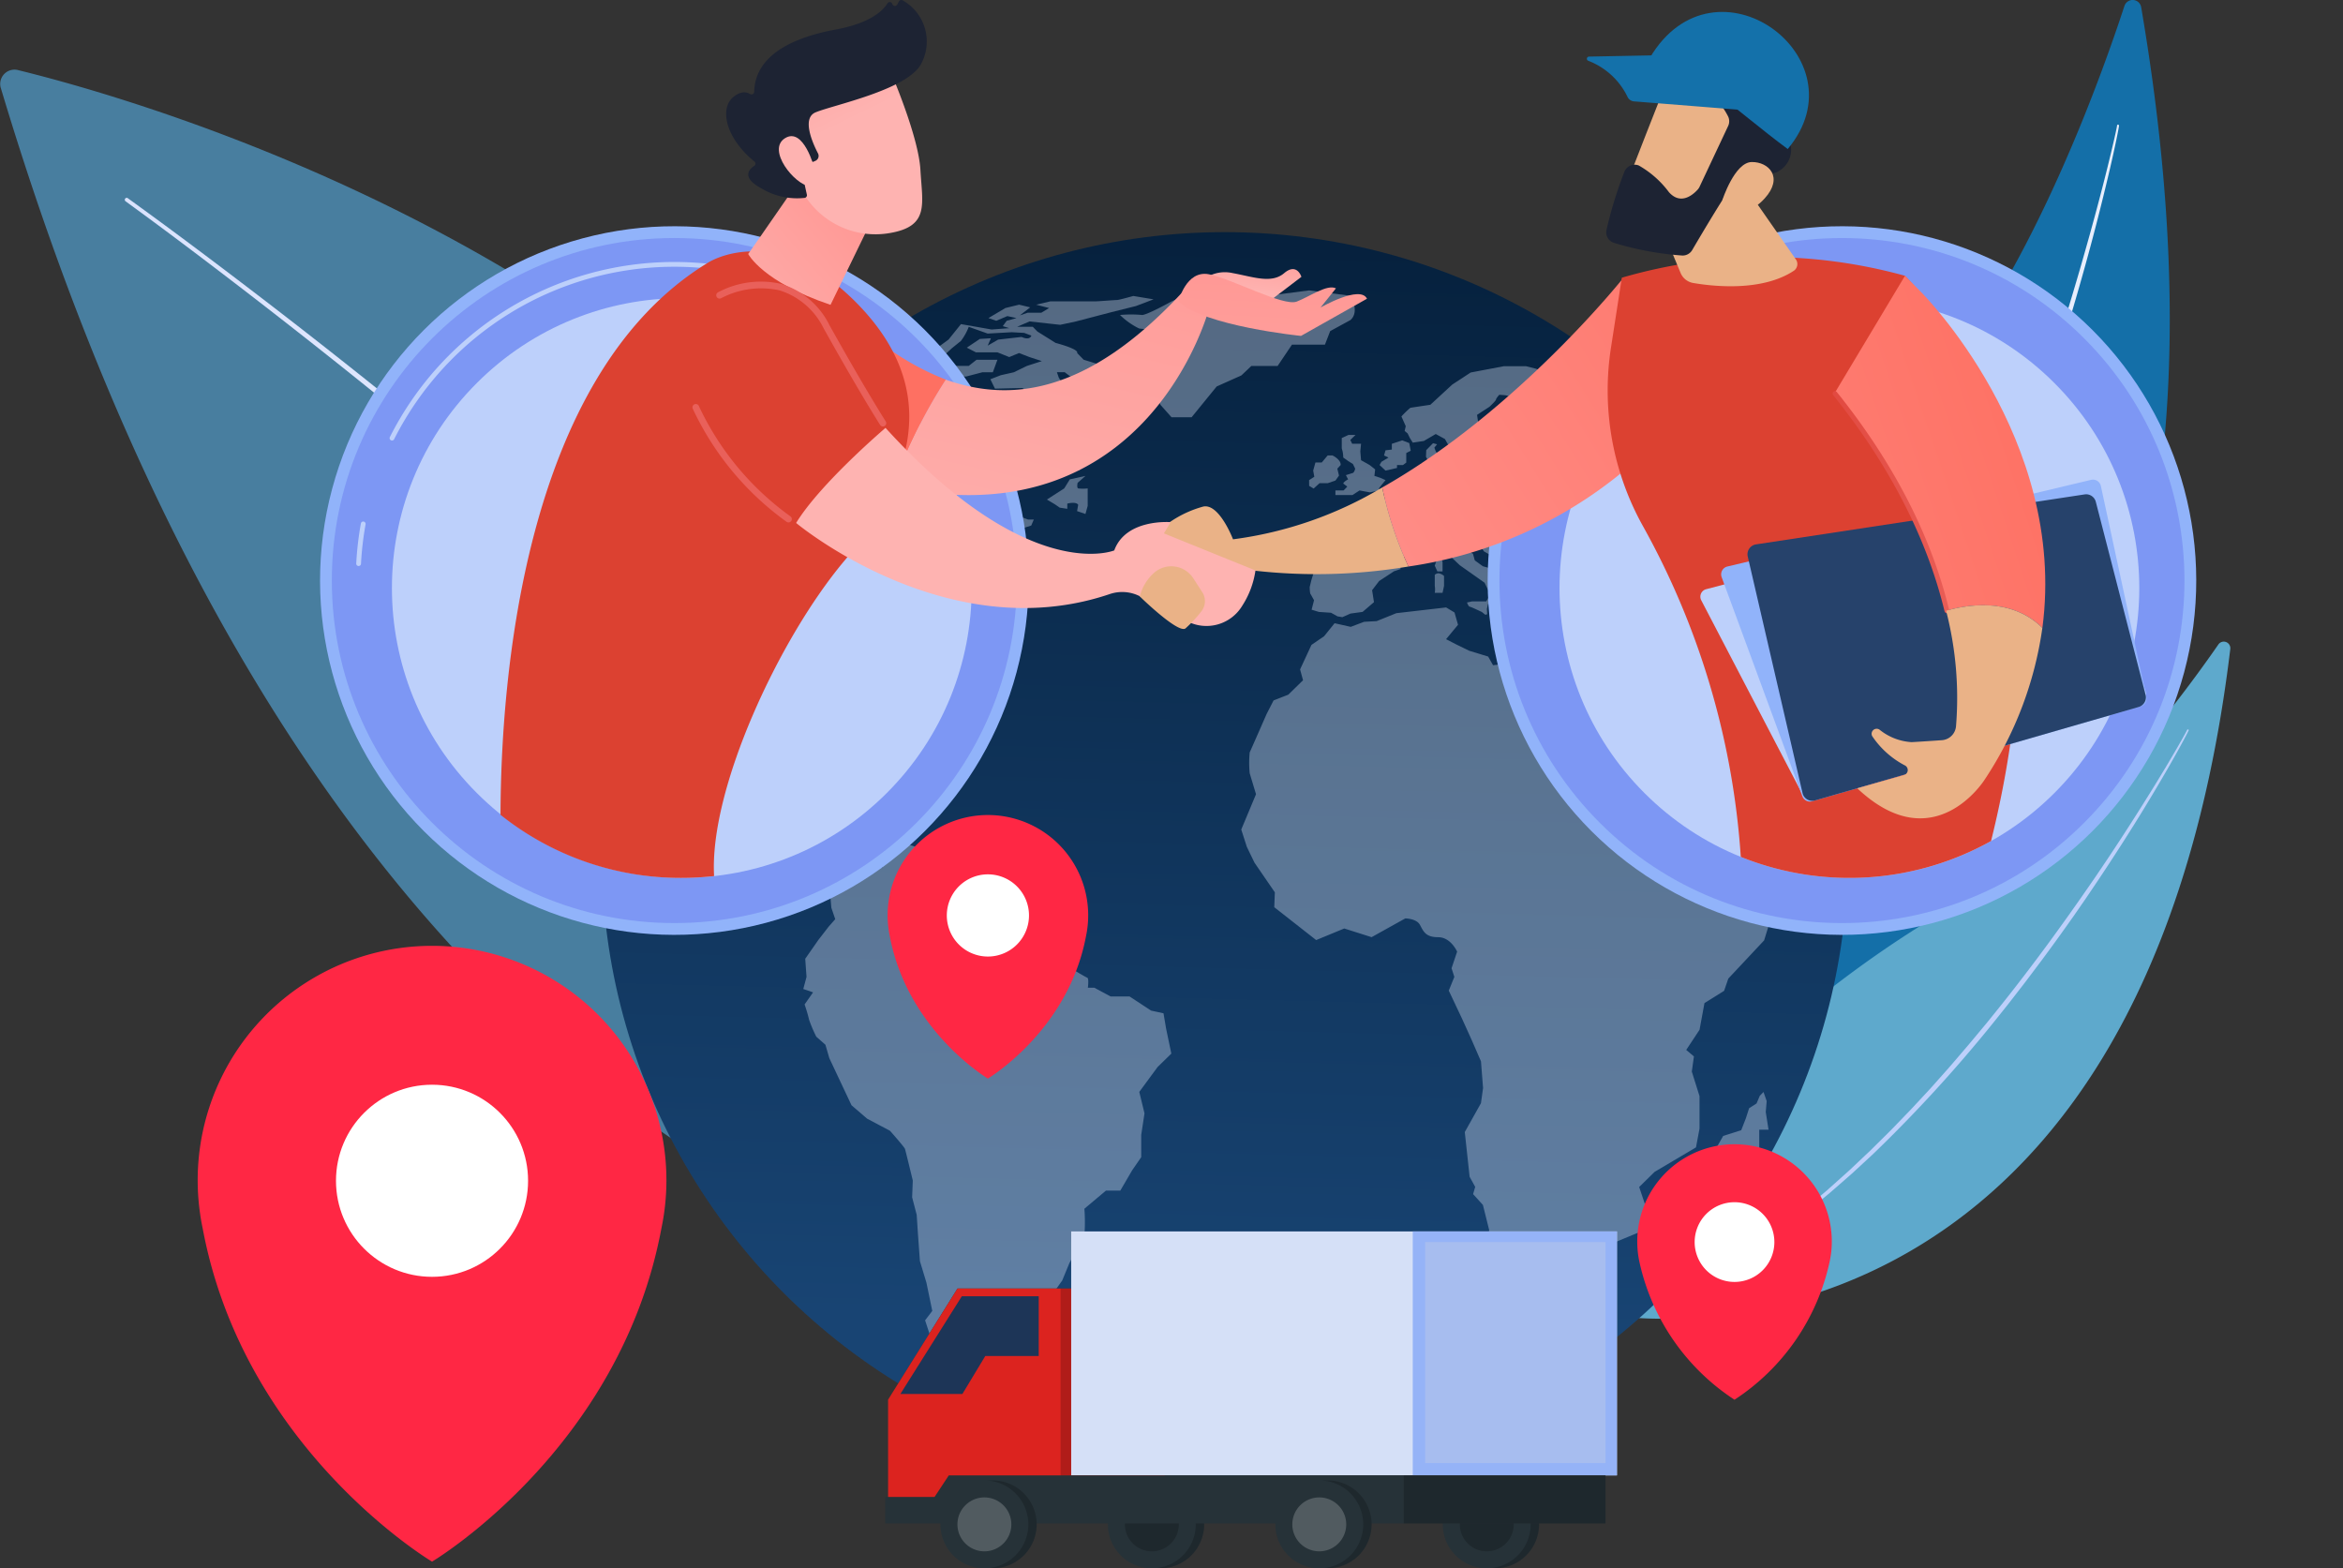 <svg xmlns="http://www.w3.org/2000/svg" xmlns:xlink="http://www.w3.org/1999/xlink" width="252.121" height="168.752" viewBox="0 0 252.121 168.752">
  <rect x="0" y="0" width="252.121" height="168.752" fill="#333333" stroke="none"/>
  <defs>
    <linearGradient id="linear-gradient" y1="0.5" x2="1" y2="0.5" gradientUnits="objectBoundingBox">
      <stop offset="0" stop-color="#dae3fe"/>
      <stop offset="1" stop-color="#e9effd"/>
    </linearGradient>
    <linearGradient id="linear-gradient-3" x1="0.473" y1="0.874" x2="0.5" y2="-0.161" gradientUnits="objectBoundingBox">
      <stop offset="0" stop-color="#184473"/>
      <stop offset="1" stop-color="#021a33"/>
    </linearGradient>
    <linearGradient id="linear-gradient-4" x1="2.096" y1="-0.389" x2="2.096" y2="-0.376" gradientUnits="objectBoundingBox">
      <stop offset="0" stop-color="#b91027" stop-opacity="0.102"/>
      <stop offset="0.031" stop-color="#c2122a" stop-opacity="0.216"/>
      <stop offset="0.082" stop-color="#ce1730" stop-opacity="0.38"/>
      <stop offset="0.138" stop-color="#da1a34" stop-opacity="0.529"/>
      <stop offset="0.198" stop-color="#e41e38" stop-opacity="0.659"/>
      <stop offset="0.264" stop-color="#ec203c" stop-opacity="0.765"/>
      <stop offset="0.338" stop-color="#f3233f" stop-opacity="0.851"/>
      <stop offset="0.422" stop-color="#f82441" stop-opacity="0.918"/>
      <stop offset="0.525" stop-color="#fc2642" stop-opacity="0.965"/>
      <stop offset="0.664" stop-color="#fe2643" stop-opacity="0.992"/>
      <stop offset="1" stop-color="#ff2744"/>
    </linearGradient>
    <linearGradient id="linear-gradient-5" x1="3.55" y1="-1.478" x2="3.55" y2="-1.444" gradientUnits="objectBoundingBox">
      <stop offset="0" stop-color="#b91027" stop-opacity="0.702"/>
      <stop offset="0.006" stop-color="#ba1027" stop-opacity="0.71"/>
      <stop offset="0.074" stop-color="#cd162f" stop-opacity="0.784"/>
      <stop offset="0.149" stop-color="#dc1b35" stop-opacity="0.851"/>
      <stop offset="0.234" stop-color="#e91f3a" stop-opacity="0.906"/>
      <stop offset="0.332" stop-color="#f3233f" stop-opacity="0.949"/>
      <stop offset="0.451" stop-color="#f92541" stop-opacity="0.976"/>
      <stop offset="0.612" stop-color="#fd2643" stop-opacity="0.996"/>
      <stop offset="1" stop-color="#ff2744"/>
    </linearGradient>
    <linearGradient id="linear-gradient-6" x1="4.241" y1="-1.966" x2="4.241" y2="-1.919" gradientUnits="objectBoundingBox">
      <stop offset="0" stop-color="#a6daff" stop-opacity="0"/>
      <stop offset="0.097" stop-color="#b1deff" stop-opacity="0.125"/>
      <stop offset="0.351" stop-color="#cce9ff" stop-opacity="0.431"/>
      <stop offset="0.578" stop-color="#e2f3ff" stop-opacity="0.675"/>
      <stop offset="0.768" stop-color="#f1f9ff" stop-opacity="0.851"/>
      <stop offset="0.915" stop-color="#fbfdff" stop-opacity="0.961"/>
      <stop offset="1" stop-color="#fff"/>
    </linearGradient>
    <linearGradient id="linear-gradient-7" x1="1.505" y1="-0.435" x2="1.505" y2="-0.405" xlink:href="#linear-gradient-4"/>
    <linearGradient id="linear-gradient-8" x1="2.489" y1="-1.879" x2="2.489" y2="-1.8" xlink:href="#linear-gradient-5"/>
    <linearGradient id="linear-gradient-9" x1="2.974" y1="-2.595" x2="2.974" y2="-2.486" xlink:href="#linear-gradient-6"/>
    <linearGradient id="linear-gradient-10" x1="-2.08" y1="-1.871" x2="-2.08" y2="-1.817" xlink:href="#linear-gradient-4"/>
    <linearGradient id="linear-gradient-11" x1="-4.148" y1="-6.067" x2="-4.148" y2="-5.926" xlink:href="#linear-gradient-5"/>
    <linearGradient id="linear-gradient-12" x1="-4.999" y1="-8.025" x2="-4.999" y2="-7.833" xlink:href="#linear-gradient-6"/>
    <linearGradient id="linear-gradient-13" x1="1.931" y1="-0.354" x2="-0.311" y2="1.264" gradientUnits="objectBoundingBox">
      <stop offset="0" stop-color="#fe7062"/>
      <stop offset="1" stop-color="#ff928e"/>
    </linearGradient>
    <linearGradient id="linear-gradient-14" x1="-0.58" y1="0.868" x2="-5.056" y2="2.815" xlink:href="#linear-gradient-13"/>
    <linearGradient id="linear-gradient-15" x1="0.888" y1="-0.843" x2="0.251" y2="1.393" gradientUnits="objectBoundingBox">
      <stop offset="0" stop-color="#ff928e"/>
      <stop offset="1" stop-color="#feb3b1"/>
    </linearGradient>
    <linearGradient id="linear-gradient-16" x1="1.01" y1="-1.182" x2="0.399" y2="0.558" xlink:href="#linear-gradient-15"/>
    <linearGradient id="linear-gradient-17" x1="0.763" y1="-1.392" x2="-0.306" y2="5.924" xlink:href="#linear-gradient-15"/>
    <linearGradient id="linear-gradient-18" x1="0.912" y1="0.157" x2="-0.228" y2="1.313" xlink:href="#linear-gradient-15"/>
    <linearGradient id="linear-gradient-19" x1="0.89" y1="-1.066" x2="0.726" y2="-0.352" xlink:href="#linear-gradient-15"/>
    <linearGradient id="linear-gradient-20" x1="4.467" y1="-4.687" x2="1.736" y2="-1.116" gradientUnits="objectBoundingBox">
      <stop offset="0" stop-color="#e1473d"/>
      <stop offset="1" stop-color="#e9605a"/>
    </linearGradient>
    <linearGradient id="linear-gradient-21" x1="2.438" y1="-2.998" x2="0.842" y2="-0.087" xlink:href="#linear-gradient-20"/>
    <linearGradient id="linear-gradient-22" x1="-0.002" y1="-0.635" x2="0.451" y2="0.325" xlink:href="#linear-gradient-15"/>
    <linearGradient id="linear-gradient-23" x1="-1.523" y1="-2.942" x2="0.333" y2="0.192" xlink:href="#linear-gradient-15"/>
    <linearGradient id="linear-gradient-24" x1="0.985" y1="0.336" x2="-1.642" y2="1.663" xlink:href="#linear-gradient-13"/>
    <linearGradient id="linear-gradient-25" x1="-0.278" y1="0.282" x2="1.278" y2="0.718" xlink:href="#linear-gradient-20"/>
  </defs>
  <g id="supply-chain" transform="translate(-293.99 -208.859)">
    <g id="Group_8431" data-name="Group 8431" transform="translate(473.607 208.859)">
      <path id="Path_10602" data-name="Path 10602" d="M1639.64,290.772a.93.93,0,0,0-1.8-.136c-2.911,8.879-11.275,31.923-23.124,43.83-19.293,19.388-32.97,51.634-21.908,69.123C1592.81,403.589,1657.35,394.583,1639.64,290.772Z" transform="translate(-1588.853 -290)" fill="#146fa8"/>
      <path id="Path_10603" data-name="Path 10603" d="M1690.192,386.512c0,.036-.008.077-.013.109l-.016.1-.034.192-.073.382-.154.76q-.157.759-.325,1.515c-.223,1.009-.458,2.014-.7,3.019q-.721,3.013-1.514,6.009c-1.058,3.994-2.212,7.962-3.433,11.909q-.918,2.96-1.9,5.9T1680,422.261q-1.044,2.919-2.159,5.811t-2.291,5.761c-.787,1.911-1.593,3.815-2.44,5.7s-1.706,3.766-2.6,5.628-1.814,3.715-2.772,5.548-1.93,3.657-2.961,5.45-2.08,3.575-3.182,5.325-2.226,3.486-3.41,5.181a102.312,102.312,0,0,1-7.658,9.749.1.1,0,0,1-.158-.137h0l.994-1.185.248-.3.242-.3.484-.6.486-.6.474-.61c.314-.409.637-.81.943-1.225,1.247-1.641,2.429-3.33,3.587-5.034s2.266-3.443,3.344-5.2,2.109-3.541,3.115-5.339q3.017-5.4,5.67-10.986c1.775-3.721,3.429-7.5,5.013-11.3q1.188-2.855,2.3-5.741t2.171-5.792q1.052-2.909,2.046-5.838t1.943-5.874q1.887-5.893,3.542-11.858.833-2.98,1.6-5.978.382-1.5.742-3,.181-.752.354-1.506l.168-.754.08-.378.037-.188.017-.094.013-.082,0-.021a.1.1,0,0,1,.206.027Z" transform="translate(-1641.792 -372.992)" fill="url(#linear-gradient)"/>
    </g>
    <g id="Group_8432" data-name="Group 8432" transform="translate(293.99 216.368)">
      <path id="Path_10604" data-name="Path 10604" d="M296,344.051c18.2,4.462,122.992,34.452,110.209,130.915,0,0-74.484-3.235-112.156-129.088A1.54,1.54,0,0,1,296,344.051Z" transform="translate(-293.99 -344)" fill="#487e9f"/>
      <path id="Path_10605" data-name="Path 10605" d="M390.853,443.116c4.707,3.394,9.342,6.877,13.948,10.4s9.167,7.106,13.69,10.736q13.568,10.892,26.588,22.449,6.49,5.8,12.781,11.814,3.144,3.009,6.215,6.095t6.067,6.245c1,1.051,1.984,2.119,2.97,3.184s1.955,2.147,2.915,3.236c1.924,2.175,3.819,4.377,5.654,6.63a140.925,140.925,0,0,1,10.252,14.11.487.487,0,0,1-.825.516v0h0a140.014,140.014,0,0,0-10.126-14.053c-1.817-2.25-3.7-4.45-5.6-6.625-.952-1.09-1.923-2.162-2.892-3.237s-1.955-2.135-2.949-3.187q-2.97-3.167-6.027-6.254t-6.178-6.108q-6.244-6.042-12.714-11.847-12.92-11.629-26.472-22.535-6.758-5.468-13.638-10.784c-4.588-3.54-9.209-7.042-13.894-10.449h0a.206.206,0,0,1,.242-.334Z" transform="translate(-377.103 -429.3)" fill="url(#linear-gradient)"/>
    </g>
    <g id="Group_8433" data-name="Group 8433" transform="translate(468.452 277.897)">
      <path id="Path_10606" data-name="Path 10606" d="M1617.305,788.793a.706.706,0,0,0-1.28-.488c-4.042,5.834-15.12,20.8-26.325,26.905-18.244,9.939-41.685,30.329-37.417,45.457C1552.283,860.666,1607.724,868.209,1617.305,788.793Z" transform="translate(-1551.774 -788)" fill="#5ea9cc"/>
      <path id="Path_10607" data-name="Path 10607" d="M1690.558,855.974c-.088.2-.179.363-.268.54l-.276.52-.563,1.034c-.38.687-.769,1.368-1.159,2.048q-1.177,2.039-2.4,4.05c-1.632,2.681-3.332,5.32-5.073,7.931l-1.317,1.951-1.34,1.936c-.907,1.281-1.816,2.561-2.75,3.823l-.7.95-.708.94-.708.94-.354.47-.361.465-1.443,1.861-1.471,1.839a152.359,152.359,0,0,1-12.687,13.921c-.141.136-.281.275-.424.409l-.433.4-.866.8-.866.8c-.292.263-.591.518-.886.777l-.887.774-.444.387-.222.193-.228.187-1.822,1.494c-.3.254-.617.487-.929.725l-.938.713c-.313.237-.624.478-.939.71l-.964.678-.963.678-.482.339-.495.32-1.982,1.272a.09.09,0,0,1-.1-.15l0,0,1.944-1.319.487-.328.474-.347.947-.694.947-.694c.311-.238.615-.484.922-.726l.921-.728c.306-.244.617-.481.913-.737l1.8-1.51.224-.189.219-.2.438-.391.875-.782c.291-.261.586-.519.873-.784l.854-.806.853-.806.427-.4c.142-.135.278-.275.418-.412l1.668-1.651c.14-.136.277-.276.412-.418l.408-.422.816-.844c.271-.282.546-.561.814-.846l.8-.861.8-.861.4-.431.391-.438,1.561-1.755c.516-.589,1.02-1.187,1.531-1.781.253-.3.511-.592.761-.894l.75-.9.751-.9.375-.452.368-.457c3.954-4.858,7.655-9.918,11.2-15.085q2.651-3.881,5.15-7.862,1.252-1.989,2.463-4,.6-1.009,1.192-2.025l.585-1.019.286-.512c.091-.17.191-.348.268-.506l.009-.018a.09.09,0,0,1,.163.075Z" transform="translate(-1629.515 -846.414)" fill="#bdd0fb"/>
    </g>
    <g id="aviation" transform="translate(315.263 233.836)">
      <ellipse id="Ellipse_3" data-name="Ellipse 3" cx="67.047" cy="66.902" rx="67.047" ry="66.902" transform="translate(43.476)" fill="url(#linear-gradient-3)"/>
      <g id="Group_8434" data-name="Group 8434" transform="translate(43.661 5.599)">
        <path id="Path_10608" data-name="Path 10608" d="M908.524,855.627l-1.8-.824-2.184-.768s-.6.087-1.317.261a8.241,8.241,0,0,0-1.528.5l3.1,1.091h1.255l2.089,1.858h1.413s1.157-.53.772-1.459Z" transform="translate(-882.126 -806.297)" fill="#e6edff" opacity="0.35" style="isolation: isolate"/>
        <path id="Path_10609" data-name="Path 10609" d="M967.04,881.283l1.8-.618,1.542,1.15c1.157-1.458,0-2.3,0-2.3l-3.339.175a1.81,1.81,0,0,0-1.542,0,1.288,1.288,0,0,1-1.207,1.325l1.373.8Z" transform="translate(-936.021 -828.243)" fill="#e6edff" opacity="0.35" style="isolation: isolate"/>
        <path id="Path_10610" data-name="Path 10610" d="M1108.281,662.362l.241-.87v-1.883a4.133,4.133,0,0,1-1.023,0c-.18-.087-.06-.6-.06-.6l.843-.744-1.685.372-.6.971-1.865,1.2.842.5.541.373.812.124v-.561s.933-.248,1.173.125l-.12.683Z" transform="translate(-1056.414 -637.632)" fill="#e6edff" opacity="0.35" style="isolation: isolate"/>
        <path id="Path_10611" data-name="Path 10611" d="M802.947,640.774l1.386-.835v-1.332l-1.386-.652v-1.012l.7-.649.7-1.156v-.94c.581-.216,0-.868,0-.868h-.964l-.07-.939h.915l.379.578.744-.577-.561-1.158c.141-.361,1.124,0,1.124,0l1.686-1.011.7-.868V628.2l-.843-.723-.7-1.157h.843s1.263.651,1.685,0,1.054-1.518,1.054-1.518l.774-1.879s1.479-2.746,1.617-2.963a19.807,19.807,0,0,0,0-2.891l2.319-1.95h1.545l1.266-2.171.984-1.427v-2.4l.353-2.313-.561-2.31,1.968-2.676,1.48-1.445-.56-2.675-.282-1.662-1.334-.29-2.316-1.519h-2.036l-1.754-.94h-.7s.141-1.012-.07-1.085-1.755-1.013-1.755-1.013l-1.194.434v-.868l-.842-.362h-.7l.07-.722s.633-1.285.282-1.51a19.663,19.663,0,0,1-1.614-3.117l-1.9-1.085h-2.036l-1.755-1.737-1.755-1.447-.982-2.025-1.053-.723s-1.194.795-1.48.722-2.036-.724-2.036-.724l-1.474-.434-1.828.868v1.955l-.7-.506v-.734l.633-1.229.281-.868-.632-.289-.842,1.012-2.107.647-.422.941-.984.94-.281.8-1.544-1.3a12.1,12.1,0,0,1-1.615.723,10.724,10.724,0,0,1-1.614-1.086l-.771-1.519.422-2.024.348-2.1-1.333-.868h-1.828l-1.434-.434.662-1.084.774-1.59.7-1.157s.2-.53.422-.65c.895-.481,0-.94,0-.94a10.837,10.837,0,0,0-2.176,0c-.281.144-1.054.577-1.054.577v1.663l-1.4.649-2.176.5-1.473-1.519a16.389,16.389,0,0,1-.7-2.6l.913-.868.422-.722.071-1.737.913-.794.348-.94,1.054-.794.984-.94.913-.288,1.264.29c.071-.506,2.387-.288,2.387-.288l.913-.046-.069-.532c.421-.361,1.828,0,1.828,0l1.9-.16c.414.087.765.955.765.955l-.843.794.561,1.737.561.8-.211.8,1.334-.216.071-1.374.071-1.662-.21-1.824,1.266-2.8,5.128-3.394-.07-1.229.348-1.737.913.323,1.616-1.971,2.107-.718,1.265-.883.633-1.3,2.318-.722,2.318-1.228-1.054,1.157-.141,1.012,1.264-.288,1.124-.65.983-.288.913-.289.281-.65h-.624l-.982-.362c-.632-.506-1.4-1.085-1.4-1.085a.807.807,0,0,1,.211-.65l.633-.587s.281-.353.07-.353-1.755-.347-1.755-.347l-1.685.695h-.983l1.194-1.075h1.334l1.475-.36h3.089l1.686-.36,1.194-.676,1.474-.153.422-1.623-.982-.868-1.4-.753-.279-1.7-.771-1.737h-.7l-.07.94H807.3l-.281.578-.421.289-.7.144-.632-.651.843-.939-.983-.94-1.193-.651h-1.264l-.913.288-1.265,1.517-.983.868.28.8-.348,1.2.211.463-1.194.434-1.334.288-.561-.145-.422.582.771,1.624-.773.542h-1.053l-.912-1.138-.211-.669.633-.357-.491-.868-1.474-.073-1.965-1.256h-.913l-.21-.769-.632-.29.914-1.084,1.334-.794,2.318-.868.842-.289,1.828-.434,1.265-.722,1.125-1.012H800l1.755-.459h1.123l.493-1.347h-2.246l-.843.665h-1.474a2.533,2.533,0,0,0-1.123-.666v-.506l.773-.722.983-.794a6.074,6.074,0,0,0,.844-1.517l2.036.724,1.541-.087,1.057-.058,1.334.073.772.29c-.211.578-1.053.144-1.053.144l-2.524.287-1.124.65.348-.795-1.194.072-1.4.939.983.506h2.318l1.264.507,1.053-.434,1.123.434,1.333.434-1.615.521-1.4.681-1.4.315-1.124.434.491,1.012,2.949-.07,1.828,1.157h1.545l.071-.65.348-.651.7-.144-.561-.8-.211-.608h.842l.7.533c.561.434,1.755-.531,1.755-.531l1.756-.681-2.176-.667-.7-.723c.211-.434-2.316-1.085-2.316-1.085l-1.965-1.23-.492-.506h-1.685l1.334-.577,3.3.364,1.685-.36,3.863-1.01,2.6-.648,1.9-.722-2.176-.363s-1.545.434-1.756.434-2.037.143-2.247.143h-4.915l-1.546.36,1.4.362-.842.505h-1.474l-.843.289,1.124-.868-1.193-.29-1.474.361-1.828,1.083.842.29,1.194-.505.983.218-1.053.288-.421.578.7.217-1.9.143-3.3-.58-1.335,1.662-2.669,1.95.7.579-.492.3-.632.347-1.828-.347-2.524.68-4.174-.8a66.87,66.87,0,0,0-24.208,38.554l-1.075,6.593q-.14,1.246-.233,2.506l6.135-2.1.983,1.084,1.685.29,1.123.723,1.194-.505.983,1.012,2.176,1.23,2.106.29.63,2.171s1.473,1.374,1.4,1.664.491,1.591.771,1.591a14.21,14.21,0,0,1,2.036.941l1.193.145.493-1.084h1.053v1.084l.42.578.14,1.663.42,1.229-.7.794-1.124,1.453-1.406,2.015.139,1.952-.348,1.3,1.053.362-.914,1.3a16.174,16.174,0,0,1,.49,1.663,15.086,15.086,0,0,0,.771,1.808l.983.868.42,1.446,2.384,5.061,1.684,1.447,2.457,1.3s1.543,1.737,1.614,1.953.841,3.4.841,3.4l-.071,1.807.49,1.88.139,2.1.209,2.891.7,2.314.63,3.039-.773,1.011.49,1.5.56,2.188.983,1.084-.072,1.737.21,1.736,2.234,2.451q1.462.667,2.961,1.265Z" transform="translate(-760.976 -517.584)" fill="#e6edff" opacity="0.35" style="isolation: isolate"/>
        <path id="Path_10612" data-name="Path 10612" d="M1319.139,616.246l-1.16-1.618-1.741-1.521-.556-1.429-.642.152-.454,1.4-1.735.464-.905-.621-.3-1.32-.6.155-.9-1.709-.83-.466-1.055-1.787.755-.853,2.507,2.1,2.639,1.476,1.359-.543.9,1.32,1.946.439a66.747,66.747,0,0,0-20.728-35.751l-.137.281-1.131-.389-.528-1.009h-1.054l.453.466.377.781h-1.66v1.009l-1.189-.173-.7-.121-.407.209.378.24.522.12-.494.18-.609-.24-.783-.27-.232-.54-.582-.48-.669-.087-.474-.569,1.028.087.9.42.757.087s.466-.12.522-.03a5.626,5.626,0,0,0,1.105.241l.609-.479-1.018-.847-1.834-.562s-3.085-.434-3.231-.429a12.274,12.274,0,0,1-1.305-.413l-1.077-.27h-2.358l-3.581.679-1.98,1.294-2.363,2.18s-2.037.3-2.154.328a9.964,9.964,0,0,0-.957.928l.465,1.048-.117.51.321.27.232.479.319.51,1.193-.179,1.281-.748.989.54.757,1.349.145.809.9.181.609-.539.641-.149.348-1.078.058-.838.87-.269v-.568l-.319-.24-.407-.27-.146-.989,1.332-.868s.707-.659.707-.781.348-.509.348-.509.553.031.728.06,1.106.36,1.106.36l.348.27-1.078.538-.634.659-.473.33.435,1.048,1.132.6,1.018-.209,1.614-.087s1.851.387,1.937.447-.534.269-.534.269l-.717.209-.407.269-.669-.36a1.727,1.727,0,0,0-.958-.33,1.94,1.94,0,0,0-.783.359l.435.689.609.419s-.261.781-.435.749-.5-.569-.5-.569l-.669-.27-.435.269.058.659-.146.929-.728.478-.522.419-.7-.42-.9.269-1.572-.087-.348.33-.553-.24s-1.368.059-1.455.087a5.156,5.156,0,0,1-.9-.42l-.348-.809.435-.539-.2-.24-.174-.45.292-.359-.435-.12-.729.748-.029.719s.378.689.407.781a5.258,5.258,0,0,1,.029.629l-.727.3-.783.239.146.3.814.15-.261.479-.466.03-.233.6-.145.329-.641-.179.03-.42.03-.54-.261-.27-.379.419-.408.539-.931.179-.435.359-.291.659-.7.329-.554.359-.844-.45-.117.209.174.45-.2.24-1.106-.087-.609-.087-.087.838,1.078.181.522.479s.407.51.494.51.669.15.669.15l-.234,1.318-.522,1.228-2.183-.031-2.386-.061-.757.3-.233.689.2.72-.435,1.408-.174.719a3.381,3.381,0,0,0,.057.719c.058.087.406.719.406.719l-.261,1.018.783.24,1.305.087.7.39.522.087.871-.389,1.305-.179,1.224-1.048-.2-1.288.757-.988,1.6-1.048.7-.239-.087-1.079.958-.568.958.33.64-.359,1.95-.6,1.948,1.858,2.677,1.889s.552,1.139.582,1.228a3.849,3.849,0,0,1-.408.781h-1.514l-.553.12s.174.45.291.45,1.305.57,1.305.57l.379.3.2-.06-.029-.569.117-.539.407.06a3.886,3.886,0,0,0,.435-.6,8.43,8.43,0,0,1,.408-.781l-.32-.629.174-.419.494.06.059.629h.174l-.057-.781-.466-.3-.669-.42-.435-.66-.756-.21-.87-.63-.2-.719-.814-.42-.2-.66.233-.689.522-.087.029.659.522.18.348-.209.522.955,1.076.63.843.51.522.06.87.99.2,1.258,1.628,1.736.232,1.228,1.164.839.32-.269-.174-.781.64-.359-.2-.539-.64-.27-.261-.54.117-.868-.379-.45.348.06.261.33.407-.569.7.031.7.3.522.719.522.839s-.348.209-.379.3a2.745,2.745,0,0,0,.291.66l.669.629.523.781,1.044-.03.116.479.757.087.728-.18.2-.479.319.45.844.3.728-.059.609-.688.553.24.407.27-.146.6.362,1.233-.529,1.242V605.6h-3.169l-1.208.465-1.962-1.01-1.283.155-2.149-.8h-1.736l-.528.5.3.854-.68.694L1283,605.368l-1.358.154-.527-.932-2.037-.623-1.433-.7-1.056-.544,1.284-1.552-.376-1.321-.905-.544-5.358.618-2.113.853-1.359.076-1.433.542-1.736-.39-1.131,1.4-1.359.931-1.225,2.639.319,1.165-1.586,1.552-1.585.62-.756,1.475s-1.662,3.8-1.813,4.114a11.093,11.093,0,0,0,0,2.252l.678,2.252-1.587,3.8.6,1.863.828,1.709,2.187,3.185-.064,1.6,4.509,3.536,3.023-1.247,2.942.934,3.623-2.016s1.207,0,1.584.7.6,1.32,1.961,1.321,2.036,1.554,2.036,1.554l-.6,1.785.3.931-.6,1.476,1.432,3.029,1.055,2.33.979,2.252.225,2.873-.227,1.63-1.741,3.105.522,4.814.6,1.088-.227.776,1.056,1.165.678,2.718-.609,2.562.9,1.942s.829,2.1.9,2.329.6,1.01.528,1.4-.3,1.4-.3,1.4l.3,1.553h3.848l1.811-.62,4.455-4.656a16.023,16.023,0,0,0,1.131-1.552c.076-.233.681-3.105.681-3.105l3.17-1.318v-2.562l-.678-2.02,1.661-1.629,4.453-2.637.379-2.019v-3.494l-.829-2.641.227-1.63-.829-.7,1.435-2.17.53-2.872,2.113-1.318.453-1.32,3.851-4.106,1.21-3.906,1.131-2.155v-2.33l-1.056-.389-1.208,1.009-1.66.154-1.736.464-1.432-.933.151-1.165-1.81-2.1-1.81-1.088-.828-2.8-1.735-1.709-.15-2.174-1.281-1.942-1.582-3.651-1.659-1.709-.151-1.4.679.311.755.622.3,1.165c.6,0,.831-1.164.831-1.164l.527,1.165.527,1.475,1.659,2.563.905.156,1.055,2.252-.075,1.009,3.016,3.186.522,2.951.528,1.32.98,1.01,4.526-1.239.83-.776,1.962-.62v-.932l2.263-1.552.963-1.8.548-.916.675-.971C1319.167,616.436,1319.153,616.341,1319.139,616.246Z" transform="translate(-1185.915 -564.521)" fill="#e6edff" opacity="0.35" style="isolation: isolate"/>
        <path id="Path_10613" data-name="Path 10613" d="M1616.129,1136.659l-.4.412-.348.822-.8.513-.348,1.079-.5,1.286-1.943.616-.848,1.491-.2,2.468-.7,1.182-.8.87.3,1.44.547.668-.548.771.547.463h1.843l1.044-1.594s.849-1.85.849-2,.4-1.851.4-1.851l1.447-1.953v-2.623h1l-.3-1.9.1-1.18Z" transform="translate(-1491.299 -1049.737)" fill="#e6edff" opacity="0.35" style="isolation: isolate"/>
        <path id="Path_10614" data-name="Path 10614" d="M1363.474,633.43h.639l.359-.267v-1.03l.48-.247-.159-.823-.758-.289-1.117.37v.618l-.679.082-.16.555.479.227-.759.453-.2.348.638.6,1.238-.285Z" transform="translate(-1278.082 -613.965)" fill="#e6edff" opacity="0.35" style="isolation: isolate"/>
        <path id="Path_10615" data-name="Path 10615" d="M1404.68,722.293a.52.52,0,0,0-.094,0l-.28.823.279.618h.559v-.905A.5.5,0,0,0,1404.68,722.293Z" transform="translate(-1314.851 -692.827)" fill="#e6edff" opacity="0.35" style="isolation: isolate"/>
        <path id="Path_10616" data-name="Path 10616" d="M1405.149,736.265l.16-.742v-1.071a1.14,1.14,0,0,0-.578-.289.623.623,0,0,0-.419.165v1.195a2.263,2.263,0,0,1,0,.742Z" transform="translate(-1314.856 -703.053)" fill="#e6edff" opacity="0.35" style="isolation: isolate"/>
        <path id="Path_10617" data-name="Path 10617" d="M1174.855,518.689h2.826l1.543-2.29h3.547l.566-1.459,2.185-1.192c1.029-.928,0-2.611,0-2.611l-4.447-.578-4.42.572-6.424-1.242-3.959,1.854s-2.854,1.589-3.239,1.456a13.16,13.16,0,0,0-2.313.006,7.846,7.846,0,0,0,2.055,1.453,4.473,4.473,0,0,0,1.413,0,4.2,4.2,0,0,0,.256,1.592c.9,1.061-.952,1.856-.952,1.856v1.251s.2,2.369.581,2.263,1.011,1.264,1.011,1.264l1.181,1.327h2.159l2.7-3.314,2.658-1.19Z" transform="translate(-1105.135 -509.889)" fill="#e6edff" opacity="0.35" style="isolation: isolate"/>
        <path id="Path_10618" data-name="Path 10618" d="M1332.849,631.457l-.559-.248-.639-.206.08-.7-.6-.474-.917-.515-.079-.948.08-.823h-.958l-.2-.412.559-.535h-.759l-.718.329v1.112l.079.288a3.2,3.2,0,0,1,.079.7l.522.371.523.33.238.494s-.08.494-.36.494l-.639.205.239.454s-.479.247-.522.452l.435.33-.4.412h-.878v.494h1.836l.759-.493,1.118.206s.918-.205,1.117-.205l-.159-.206.279-.371Z" transform="translate(-1248.69 -610.37)" fill="#e6edff" opacity="0.35" style="isolation: isolate"/>
        <path id="Path_10619" data-name="Path 10619" d="M1307.066,645.708l.479.289.639-.576h.878l.838-.288.38-.535-.18-.742.359-.391c.04-.6-.877-1.031-.877-1.031h-.522l-.639.762h-.679l-.24.864.119.669-.558.36Z" transform="translate(-1231.129 -624.004)" fill="#e6edff" opacity="0.35" style="isolation: isolate"/>
      </g>
      <ellipse id="Ellipse_4" data-name="Ellipse 4" cx="67.047" cy="66.902" rx="67.047" ry="66.902" transform="translate(43.476)" fill="none"/>
      <path id="Path_38" data-name="Path 38" d="M497.135,1052.943h0a25.219,25.219,0,1,0-49.876,0h0v.018q.107.713.255,1.411c4.454,23.841,24.681,35.858,24.681,35.858s20.227-12.011,24.681-35.858q.146-.7.255-1.411Z" transform="translate(-446.978 -947.174)" fill="url(#linear-gradient-4)"/>
      <circle id="Ellipse_8" data-name="Ellipse 8" cx="12.805" cy="12.805" r="12.805" transform="translate(12.411 89.268)" fill="url(#linear-gradient-5)"/>
      <circle id="Ellipse_9" data-name="Ellipse 9" cx="10.335" cy="10.335" r="10.335" transform="translate(14.881 91.741)" fill="url(#linear-gradient-6)"/>
      <path id="Path_48" data-name="Path 48" d="M1002.342,934.216h0a10.792,10.792,0,1,0-21.341,0h0v.008q.046.305.109.6c1.906,10.2,10.56,15.341,10.56,15.341s8.655-5.141,10.561-15.341q.064-.3.11-.6Z" transform="translate(-906.64 -859.088)" fill="url(#linear-gradient-7)"/>
      <path id="Path_50" data-name="Path 50" d="M1019.084,965.523a5.483,5.483,0,1,0,5.483-5.483h0A5.483,5.483,0,0,0,1019.084,965.523Z" transform="translate(-939.533 -891.997)" fill="url(#linear-gradient-8)"/>
      <path id="Path_51" data-name="Path 51" d="M1026.69,972.093a4.422,4.422,0,1,0,4.422-4.422h0a4.421,4.421,0,0,0-4.421,4.421Z" transform="translate(-946.081 -898.567)" fill="url(#linear-gradient-9)"/>
      <path id="Path_63" data-name="Path 63" d="M1595.55,603.984" transform="translate(-1435.841 -585.301)" fill="#fff"/>
      <path id="Path_42" data-name="Path 42" d="M1581.82,1189.514h0a10.468,10.468,0,1,0-20.82-1.563,10.671,10.671,0,0,0,.115,1.563h0c.03.2.066.393.107.586a23.758,23.758,0,0,0,10.243,14.882,23.755,23.755,0,0,0,10.245-14.882c.041-.195.075-.39.106-.586Z" transform="translate(-1406.095 -1079.346)" fill="url(#linear-gradient-10)"/>
      <circle id="Ellipse_11" data-name="Ellipse 11" cx="5.316" cy="5.316" r="5.316" transform="translate(160.056 103.354)" fill="url(#linear-gradient-11)"/>
      <path id="Path_44" data-name="Path 44" d="M1605.422,1226.2a4.289,4.289,0,1,0,4.289-4.289,4.289,4.289,0,0,0-4.289,4.289Z" transform="translate(-1444.34 -1117.528)" fill="url(#linear-gradient-12)"/>
    </g>
    <g id="Group_8442" data-name="Group 8442" transform="translate(312.639 208.859)">
      <g id="Group_8435" data-name="Group 8435" transform="translate(125.641 8.553)">
        <circle id="Ellipse_2720" data-name="Ellipse 2720" cx="38.124" cy="38.124" r="38.124" transform="translate(0 53.916) rotate(-45)" fill="#91b3fa"/>
        <circle id="Ellipse_2721" data-name="Ellipse 2721" cx="36.856" cy="36.856" r="36.856" transform="translate(1.793 53.916) rotate(-45)" fill="#7d97f4"/>
        <circle id="Ellipse_2722" data-name="Ellipse 2722" cx="31.194" cy="31.194" r="31.194" transform="translate(10.603 54.719) rotate(-45)" fill="#bdd0fb"/>
      </g>
      <g id="Group_8436" data-name="Group 8436" transform="translate(0 8.553)">
        <circle id="Ellipse_2723" data-name="Ellipse 2723" cx="38.124" cy="38.124" r="38.124" transform="translate(0 53.916) rotate(-45)" fill="#91b3fa"/>
        <circle id="Ellipse_2724" data-name="Ellipse 2724" cx="36.856" cy="36.856" r="36.856" transform="translate(17.059 17.059)" fill="#7d97f4"/>
        <path id="Path_10620" data-name="Path 10620" d="M569.926,608.279h-.014a.257.257,0,0,1-.243-.27,34.516,34.516,0,0,1,.5-4.306.257.257,0,0,1,.506.092,33.943,33.943,0,0,0-.493,4.241A.257.257,0,0,1,569.926,608.279Z" transform="translate(-549.985 -555.928)" fill="#bdd0fb"/>
        <path id="Path_10621" data-name="Path 10621" d="M595.749,421.861a.257.257,0,0,1-.229-.373,34.279,34.279,0,0,1,30.613-18.839h.017a34.578,34.578,0,0,1,6.184.559.257.257,0,1,1-.092.506,34.082,34.082,0,0,0-6.091-.551h-.017a33.764,33.764,0,0,0-30.154,18.556A.258.258,0,0,1,595.749,421.861Z" transform="translate(-572.217 -383.013)" fill="#bdd0fb"/>
        <circle id="Ellipse_2725" data-name="Ellipse 2725" cx="31.194" cy="31.194" r="31.194" transform="translate(10.603 54.719) rotate(-45)" fill="#bdd0fb"/>
      </g>
      <g id="Group_8437" data-name="Group 8437" transform="translate(104.463 29.881)">
        <path id="Path_10622" data-name="Path 10622" d="M1190.738,582.729s-1.474-3.881-3.2-3.525a11.772,11.772,0,0,0-3.606,1.678l-2.766,3.741s7.766,3.059,10.5,1.306a59.764,59.764,0,0,0,17.949-.273,39.256,39.256,0,0,1-2.822-8.506A41.793,41.793,0,0,1,1190.738,582.729Z" transform="translate(-1181.169 -554.579)" fill="#eab287"/>
        <path id="Path_10623" data-name="Path 10623" d="M1391.418,414.822s-11.357,14.3-25.962,22.572a39.27,39.27,0,0,0,2.822,8.505,46.892,46.892,0,0,0,23.779-10.8Z" transform="translate(-1339.831 -414.822)" fill="url(#linear-gradient-13)"/>
      </g>
      <path id="Path_10624" data-name="Path 10624" d="M940.006,428.425l.705,18.937a52.065,52.065,0,0,0,5.725,1.625,57.218,57.218,0,0,1,5.684-11.481A28.073,28.073,0,0,1,940.006,428.425Z" transform="translate(-868.966 -396.652)" fill="url(#linear-gradient-14)"/>
      <path id="Path_10625" data-name="Path 10625" d="M1017.381,426.109c-10.32,11.143-18.674,11.8-25.448,9.4a57.206,57.206,0,0,0-5.684,11.481c27.561,6.076,34.051-19.261,34.051-19.261Z" transform="translate(-908.808 -394.658)" fill="url(#linear-gradient-15)"/>
      <path id="Path_10626" data-name="Path 10626" d="M1225.192,409.5a3.781,3.781,0,0,1,3.389-.875c2.2.4,4.159,1.166,5.53,0s1.853.4,1.853.4l-4.105,3.121Z" transform="translate(-1114.573 -379.236)" fill="url(#linear-gradient-16)"/>
      <path id="Path_10627" data-name="Path 10627" d="M1207.534,414.821s.815-3.406,3.269-2.939,8.028,3.5,9.464,2.939,3.273-1.895,4.215-1.422l-1.66,2.064s4.267-2.461,5-.949l-7.1,4S1210.338,417.469,1207.534,414.821Z" transform="translate(-1099.375 -382.371)" fill="url(#linear-gradient-17)"/>
      <g id="Group_8438" data-name="Group 8438" transform="translate(35.209 27.056)">
        <path id="Path_10628" data-name="Path 10628" d="M718.891,427.8c7.505-8.934,10.385-18.467,1.442-27.643s-16.12-4.438-16.12-4.438c-19.971,12.161-22.274,45.286-22.312,59.4a31.06,31.06,0,0,0,19.414,6.79,31.518,31.518,0,0,0,3.569-.2C704.346,452.337,711.874,436.157,718.891,427.8Z" transform="translate(-681.901 -394.5)" fill="#dc4131"/>
      </g>
      <path id="Path_10629" data-name="Path 10629" d="M882.438,304.814c-.007.6-8.555,12.741-8.555,12.741s1.534,3.022,8.859,5.475l6.323-13Z" transform="translate(-812.021 -290.229)" fill="url(#linear-gradient-18)"/>
      <path id="Path_10630" data-name="Path 10630" d="M911.232,541.262s16.219,13.583,33.732,7.656a4.171,4.171,0,0,1,3.288.248l5.035,2.659a4.494,4.494,0,0,0,5.957-1.668,9.456,9.456,0,0,0,1.415-3.787l-9.852-3.988.726-1.208s-4.81-.408-6.069,3.04c0,0-9.162,3.811-24.613-13.184C920.851,531.03,913.84,536.992,911.232,541.262Z" transform="translate(-844.212 -484.99)" fill="url(#linear-gradient-19)"/>
      <path id="Path_10631" data-name="Path 10631" d="M840.984,525.356a.356.356,0,0,1-.2-.062,31.3,31.3,0,0,1-10.1-12.172.359.359,0,1,1,.661-.28,30.533,30.533,0,0,0,9.844,11.857.359.359,0,0,1-.2.656Z" transform="translate(-774.788 -469.143)" fill="url(#linear-gradient-20)"/>
      <path id="Path_10632" data-name="Path 10632" d="M867.029,433.23a.358.358,0,0,1-.3-.164c-.021-.032-2.108-3.282-6.083-10.4a7.931,7.931,0,0,0-4.722-4.078,9.233,9.233,0,0,0-6.3.836.359.359,0,0,1-.355-.624,9.8,9.8,0,0,1,6.838-.905,8.616,8.616,0,0,1,5.162,4.421c3.964,7.1,6.039,10.329,6.06,10.361a.359.359,0,0,1-.3.553Z" transform="translate(-790.669 -387.339)" fill="url(#linear-gradient-21)"/>
      <g id="Group_8439" data-name="Group 8439" transform="translate(59.492 0)">
        <path id="Path_10633" data-name="Path 10633" d="M908.277,254.778s3.042,6.987,3.246,10.655.995,6.047-3.246,6.786a9.015,9.015,0,0,1-9.748-5.027s-3.032-5.629-2.352-7.934S908.277,254.778,908.277,254.778Z" transform="translate(-890.621 -247.151)" fill="url(#linear-gradient-22)"/>
        <path id="Path_10634" data-name="Path 10634" d="M866.189,217.339l.241-.106a.582.582,0,0,0,.284-.8c-.6-1.155-1.764-3.8-.258-4.421,1.941-.8,9.628-2.364,11.287-5.091a5.076,5.076,0,0,0-1.941-6.968.293.293,0,0,0-.383.125l-.177.335a.288.288,0,0,1-.532-.055h0a.287.287,0,0,0-.519-.074c-.51.816-1.886,2.139-5.567,2.819-5.231.965-8.69,3.082-8.776,6.7a.289.289,0,0,1-.446.238c-.386-.235-1-.346-1.83.349-1.437,1.208-.849,4.342,2.3,6.919a.286.286,0,0,1-.014.462c-.571.372-1.422,1.256.783,2.435a7.427,7.427,0,0,0,4.641,1.011.287.287,0,0,0,.233-.346l-.7-3.177a.288.288,0,0,1,.281-.35Z" transform="translate(-856.832 -199.925)" fill="#1d2333"/>
        <path id="Path_10635" data-name="Path 10635" d="M901.417,308.723s-1.16-4.463-3.161-3.212,1.039,5,2.647,5.168Z" transform="translate(-891.927 -290.639)" fill="url(#linear-gradient-23)"/>
      </g>
      <path id="Path_10636" data-name="Path 10636" d="M1177.466,641.38s4.121,4.031,4.917,3.444a14.508,14.508,0,0,0,1.69-1.812,1.77,1.77,0,0,0,.12-2.085l-.972-1.5a2.81,2.81,0,0,0-4.194-.611A5.093,5.093,0,0,0,1177.466,641.38Z" transform="translate(-1073.467 -577.204)" fill="#eab287"/>
      <path id="Path_10637" data-name="Path 10637" d="M1573.266,400.771a55.808,55.808,0,0,0-30.473.206l-1.154,7.452a29.98,29.98,0,0,0,3.438,19.295,84.676,84.676,0,0,1,10.518,35.572,31.258,31.258,0,0,0,26.931-1.705C1592.879,419.929,1573.266,400.771,1573.266,400.771Z" transform="translate(-1386.925 -371.096)" fill="#dc4131"/>
      <path id="Path_10638" data-name="Path 10638" d="M1569.863,331.61l3.748,9a1.794,1.794,0,0,0,1.355,1.078c2.161.371,7.387.949,10.819-1.307a.873.873,0,0,0,.233-1.226l-6.924-9.94Z" transform="translate(-1411.418 -311.239)" fill="#eab287"/>
      <g id="Group_8440" data-name="Group 8440" transform="translate(164.319 51.61)">
        <path id="Path_10639" data-name="Path 10639" d="M1613.57,590.081a.832.832,0,0,0-.526,1.189l10.842,20.789a.832.832,0,0,0,.969.415l35.465-10.239a.832.832,0,0,0,.568-1.031l-6.109-21.149a.833.833,0,0,0-1.012-.574Z" transform="translate(-1612.949 -578.291)" fill="#bdd0fb"/>
        <path id="Path_10640" data-name="Path 10640" d="M1629.718,580.433a.871.871,0,0,0-.615,1.148l8.679,23.575a.871.871,0,0,0,1.059.536l35.358-10.209a.871.871,0,0,0,.61-1.021l-4.9-22.69a.871.871,0,0,0-1.053-.663Z" transform="translate(-1626.81 -571.086)" fill="#91b3fa"/>
        <path id="Path_10641" data-name="Path 10641" d="M1650.345,587.819a1.077,1.077,0,0,0-.887,1.307l5.895,25.45a1.077,1.077,0,0,0,1.347.792l34.822-10.054a1.076,1.076,0,0,0,.744-1.3l-5.355-20.774a1.076,1.076,0,0,0-1.2-.8Z" transform="translate(-1644.357 -580.851)" fill="#26426b"/>
      </g>
      <path id="Path_10642" data-name="Path 10642" d="M1739.015,451.23c2.7-20.416-13.031-36.114-13.031-36.114l-1.755-1.776-7.606,12.688c7.107,8.858,10.485,16.976,12.028,23.351C1730.7,448.784,1735.627,447.842,1739.015,451.23Z" transform="translate(-1537.89 -383.665)" fill="url(#linear-gradient-24)"/>
      <path id="Path_10643" data-name="Path 10643" d="M1727.059,526.606a.257.257,0,0,1-.25-.2c-1.914-7.906-5.944-15.728-11.979-23.251a.257.257,0,1,1,.4-.322c6.083,7.582,10.146,15.472,12.078,23.452a.257.257,0,0,1-.189.311A.263.263,0,0,1,1727.059,526.606Z" transform="translate(-1536.213 -460.633)" fill="url(#linear-gradient-25)"/>
      <path id="Path_10644" data-name="Path 10644" d="M1743.977,668.877a37.512,37.512,0,0,1,1.065,12.458,1.644,1.644,0,0,1-1.52,1.473c-.906.064-2.14.147-3.243.21a6.054,6.054,0,0,1-3.457-1.336.541.541,0,0,0-.8.684,9.561,9.561,0,0,0,3.55,3.171.561.561,0,0,1-.129,1.024l-5.023,1.424c8.253,7.775,13.7-.924,13.7-.924a39.36,39.36,0,0,0,6.215-16.332C1750.951,667.339,1746.024,668.281,1743.977,668.877Z" transform="translate(-1553.214 -603.162)" fill="#eab287"/>
      <g id="Group_8441" data-name="Group 8441" transform="translate(154.19 2.271)">
        <path id="Path_10645" data-name="Path 10645" d="M1556.766,249.323c-.144.166-5.4,13.7-5.4,13.7l7.79,2.835,6.883-12.085S1559.175,246.548,1556.766,249.323Z" transform="translate(-1549.685 -244.179)" fill="#eab287"/>
        <path id="Path_10646" data-name="Path 10646" d="M1552.355,226.49a1.193,1.193,0,0,1,.016,1.05l-3.08,6.549a1.168,1.168,0,0,1-.178.273c-.4.455-1.787,1.8-3.118.294a10.5,10.5,0,0,0-3.246-2.868,1.19,1.19,0,0,0-1.545.688,44.418,44.418,0,0,0-1.927,6.27,1.185,1.185,0,0,0,.832,1.377,33.035,33.035,0,0,0,7.323,1.356,1.191,1.191,0,0,0,1.072-.589c.978-1.669,3.737-6.337,4.719-7.535.912-1.113,2.822-.921,3.69-.764a1.2,1.2,0,0,0,.934-.22,2.623,2.623,0,0,0,.581-4.071,1.192,1.192,0,0,1,.2-1.648,2.635,2.635,0,0,0,.628-3.82,3.714,3.714,0,0,0-4.2-1.554,1.236,1.236,0,0,1-1.363-.587.787.787,0,0,0-.66-.42c-1.752-.175-.664-2.315-1.235-3.312-.8-1.4-2.568-.425-3.416.459-.47.49-.876,1.04-1.367,1.509a5.94,5.94,0,0,1-2.779,1.491.945.945,0,0,0-.449.18.589.589,0,0,0-.1.646,1.6,1.6,0,0,0,.427.541,7.431,7.431,0,0,0,5.007,2.041C1550.8,223.868,1551.894,225.583,1552.355,226.49Z" transform="translate(-1539.251 -216.255)" fill="#1d2333"/>
        <path id="Path_10647" data-name="Path 10647" d="M1629.117,329.4s1.317-4.073,3.157-4.1,3.458,1.641,1.4,3.912C1631.124,332.036,1629.117,329.4,1629.117,329.4Z" transform="translate(-1616.621 -310.136)" fill="#eab287"/>
      </g>
      <path id="Path_10648" data-name="Path 10648" d="M1573.064,214.089c6.989-11.784,23.051.007,14.834,9.821C1582.341,219.813,1576.128,213.823,1573.064,214.089Z" transform="translate(-1414.176 -207.875)" fill="#1471aa"/>
      <path id="Path_10649" data-name="Path 10649" d="M1540.75,248.607l-11.479-.913a.831.831,0,0,1-.679-.46,7.785,7.785,0,0,0-4.243-3.91.233.233,0,0,1,.085-.448l7.072-.138h.024c3.5.44,6.507,2.7,9.339,5.617A.148.148,0,0,1,1540.75,248.607Z" transform="translate(-1372.096 -236.786)" fill="#1471aa"/>
    </g>
    <g id="Group_8443" data-name="Group 8443" transform="translate(389.237 341.362)">
      <path id="Path_81" data-name="Path 81" d="M982.954,1311.886h29.778v-22.692H990.422l-7.47,11.958Z" transform="translate(-982.637 -1283.049)" fill="#263238"/>
      <path id="Path_82" data-name="Path 82" d="M982.954,1311.886h29.778v-22.692H990.422l-7.47,11.958Z" transform="translate(-982.637 -1283.049)" fill="#dc231f"/>
      <rect id="Rectangle_96" data-name="Rectangle 96" width="11.218" height="22.692" transform="translate(18.877 6.144)" opacity="0.2" style="isolation: isolate"/>
      <g id="Group_54" data-name="Group 54" transform="translate(23.969 26.794)">
        <path id="Path_83" data-name="Path 83" d="M1169.01,1442.42a4.728,4.728,0,1,0-4.728,4.728,4.728,4.728,0,0,0,4.728-4.728Z" transform="translate(-1158.651 -1437.692)" fill="#263238"/>
        <path id="Path_84" data-name="Path 84" d="M1169.01,1442.42a4.728,4.728,0,1,0-4.728,4.728,4.728,4.728,0,0,0,4.728-4.728Z" transform="translate(-1158.651 -1437.692)" opacity="0.2" style="isolation: isolate"/>
        <path id="Path_85" data-name="Path 85" d="M1162.518,1442.42a4.728,4.728,0,1,0-4.728,4.728,4.728,4.728,0,0,0,4.728-4.728Z" transform="translate(-1153.062 -1437.692)" fill="#263238"/>
        <path id="Path_86" data-name="Path 86" d="M1171.99,1453.718a2.9,2.9,0,1,0-2.9,2.9,2.9,2.9,0,0,0,2.9-2.9Z" transform="translate(-1164.359 -1448.99)" opacity="0.2" style="isolation: isolate"/>
      </g>
      <g id="Group_55" data-name="Group 55" transform="translate(60.004 26.794)">
        <path id="Path_87" data-name="Path 87" d="M1428.167,1442.42a4.728,4.728,0,1,0-4.728,4.728,4.728,4.728,0,0,0,4.728-4.728Z" transform="translate(-1417.808 -1437.692)" fill="#263238"/>
        <path id="Path_88" data-name="Path 88" d="M1428.167,1442.42a4.728,4.728,0,1,0-4.728,4.728,4.728,4.728,0,0,0,4.728-4.728Z" transform="translate(-1417.808 -1437.692)" opacity="0.2" style="isolation: isolate"/>
        <path id="Path_89" data-name="Path 89" d="M1421.675,1442.42a4.728,4.728,0,1,0-4.728,4.728,4.728,4.728,0,0,0,4.728-4.728Z" transform="translate(-1412.219 -1437.692)" fill="#263238"/>
        <path id="Path_90" data-name="Path 90" d="M1431.18,1453.718a2.9,2.9,0,1,0-2.9,2.9A2.9,2.9,0,0,0,1431.18,1453.718Z" transform="translate(-1423.544 -1448.99)" opacity="0.2" style="isolation: isolate"/>
      </g>
      <rect id="Rectangle_97" data-name="Rectangle 97" width="58.727" height="26.25" transform="translate(20.019)" fill="#d5e0f7"/>
      <rect id="Rectangle_99" data-name="Rectangle 99" width="21.97" height="26.25" transform="translate(56.775)" fill="#95b3f7"/>
      <rect id="Rectangle_100" data-name="Rectangle 100" width="19.409" height="23.777" transform="translate(58.111 1.153)" fill="#a7bdef"/>
      <path id="Path_91" data-name="Path 91" d="M992.489,1305.676l6.611-10.513h8.274v6.43h-5.75l-2.464,4.085Z" transform="translate(-990.848 -1288.187)" fill="#1d3557"/>
      <path id="Path_92" data-name="Path 92" d="M1002.225,1433.794H987.536l-1.529,2.318h-5.319v2.852H1058.2v-5.171Z" transform="translate(-980.688 -1407.541)" fill="#263238"/>
      <rect id="Rectangle_101" data-name="Rectangle 101" width="21.714" height="5.168" transform="translate(55.804 26.251)" opacity="0.2" style="isolation: isolate"/>
      <g id="Group_57" data-name="Group 57" transform="translate(5.951 26.794)">
        <path id="Path_93" data-name="Path 93" d="M1039.389,1442.42a4.728,4.728,0,1,0-4.728,4.728,4.728,4.728,0,0,0,4.728-4.728Z" transform="translate(-1029.036 -1437.692)" fill="#263238"/>
        <path id="Path_94" data-name="Path 94" d="M1039.389,1442.42a4.728,4.728,0,1,0-4.728,4.728,4.728,4.728,0,0,0,4.728-4.728Z" transform="translate(-1029.036 -1437.692)" opacity="0.2" style="isolation: isolate"/>
        <path id="Path_95" data-name="Path 95" d="M1032.939,1442.42a4.728,4.728,0,1,0-4.728,4.728,4.728,4.728,0,0,0,4.728-4.728Z" transform="translate(-1023.484 -1437.692)" fill="#263238"/>
        <path id="Path_96" data-name="Path 96" d="M1042.4,1453.718a2.9,2.9,0,1,0-2.9,2.9h0A2.9,2.9,0,0,0,1042.4,1453.718Z" transform="translate(-1034.772 -1448.99)" fill="#fff" opacity="0.2" style="isolation: isolate"/>
      </g>
      <g id="Group_58" data-name="Group 58" transform="translate(41.99 26.794)">
        <path id="Path_97" data-name="Path 97" d="M1298.573,1442.42a4.728,4.728,0,1,0-4.728,4.728,4.728,4.728,0,0,0,4.728-4.728Z" transform="translate(-1288.22 -1437.692)" fill="#263238"/>
        <path id="Path_98" data-name="Path 98" d="M1298.573,1442.42a4.728,4.728,0,1,0-4.728,4.728,4.728,4.728,0,0,0,4.728-4.728Z" transform="translate(-1288.22 -1437.692)" opacity="0.2" style="isolation: isolate"/>
        <path id="Path_99" data-name="Path 99" d="M1292.123,1442.42a4.728,4.728,0,1,0-4.728,4.728,4.728,4.728,0,0,0,4.728-4.728Z" transform="translate(-1282.667 -1437.692)" fill="#263238"/>
        <path id="Path_100" data-name="Path 100" d="M1301.553,1453.718a2.9,2.9,0,1,0-2.9,2.9h0A2.9,2.9,0,0,0,1301.553,1453.718Z" transform="translate(-1293.928 -1448.99)" fill="#fff" opacity="0.2" style="isolation: isolate"/>
      </g>
    </g>
  </g>
</svg>
